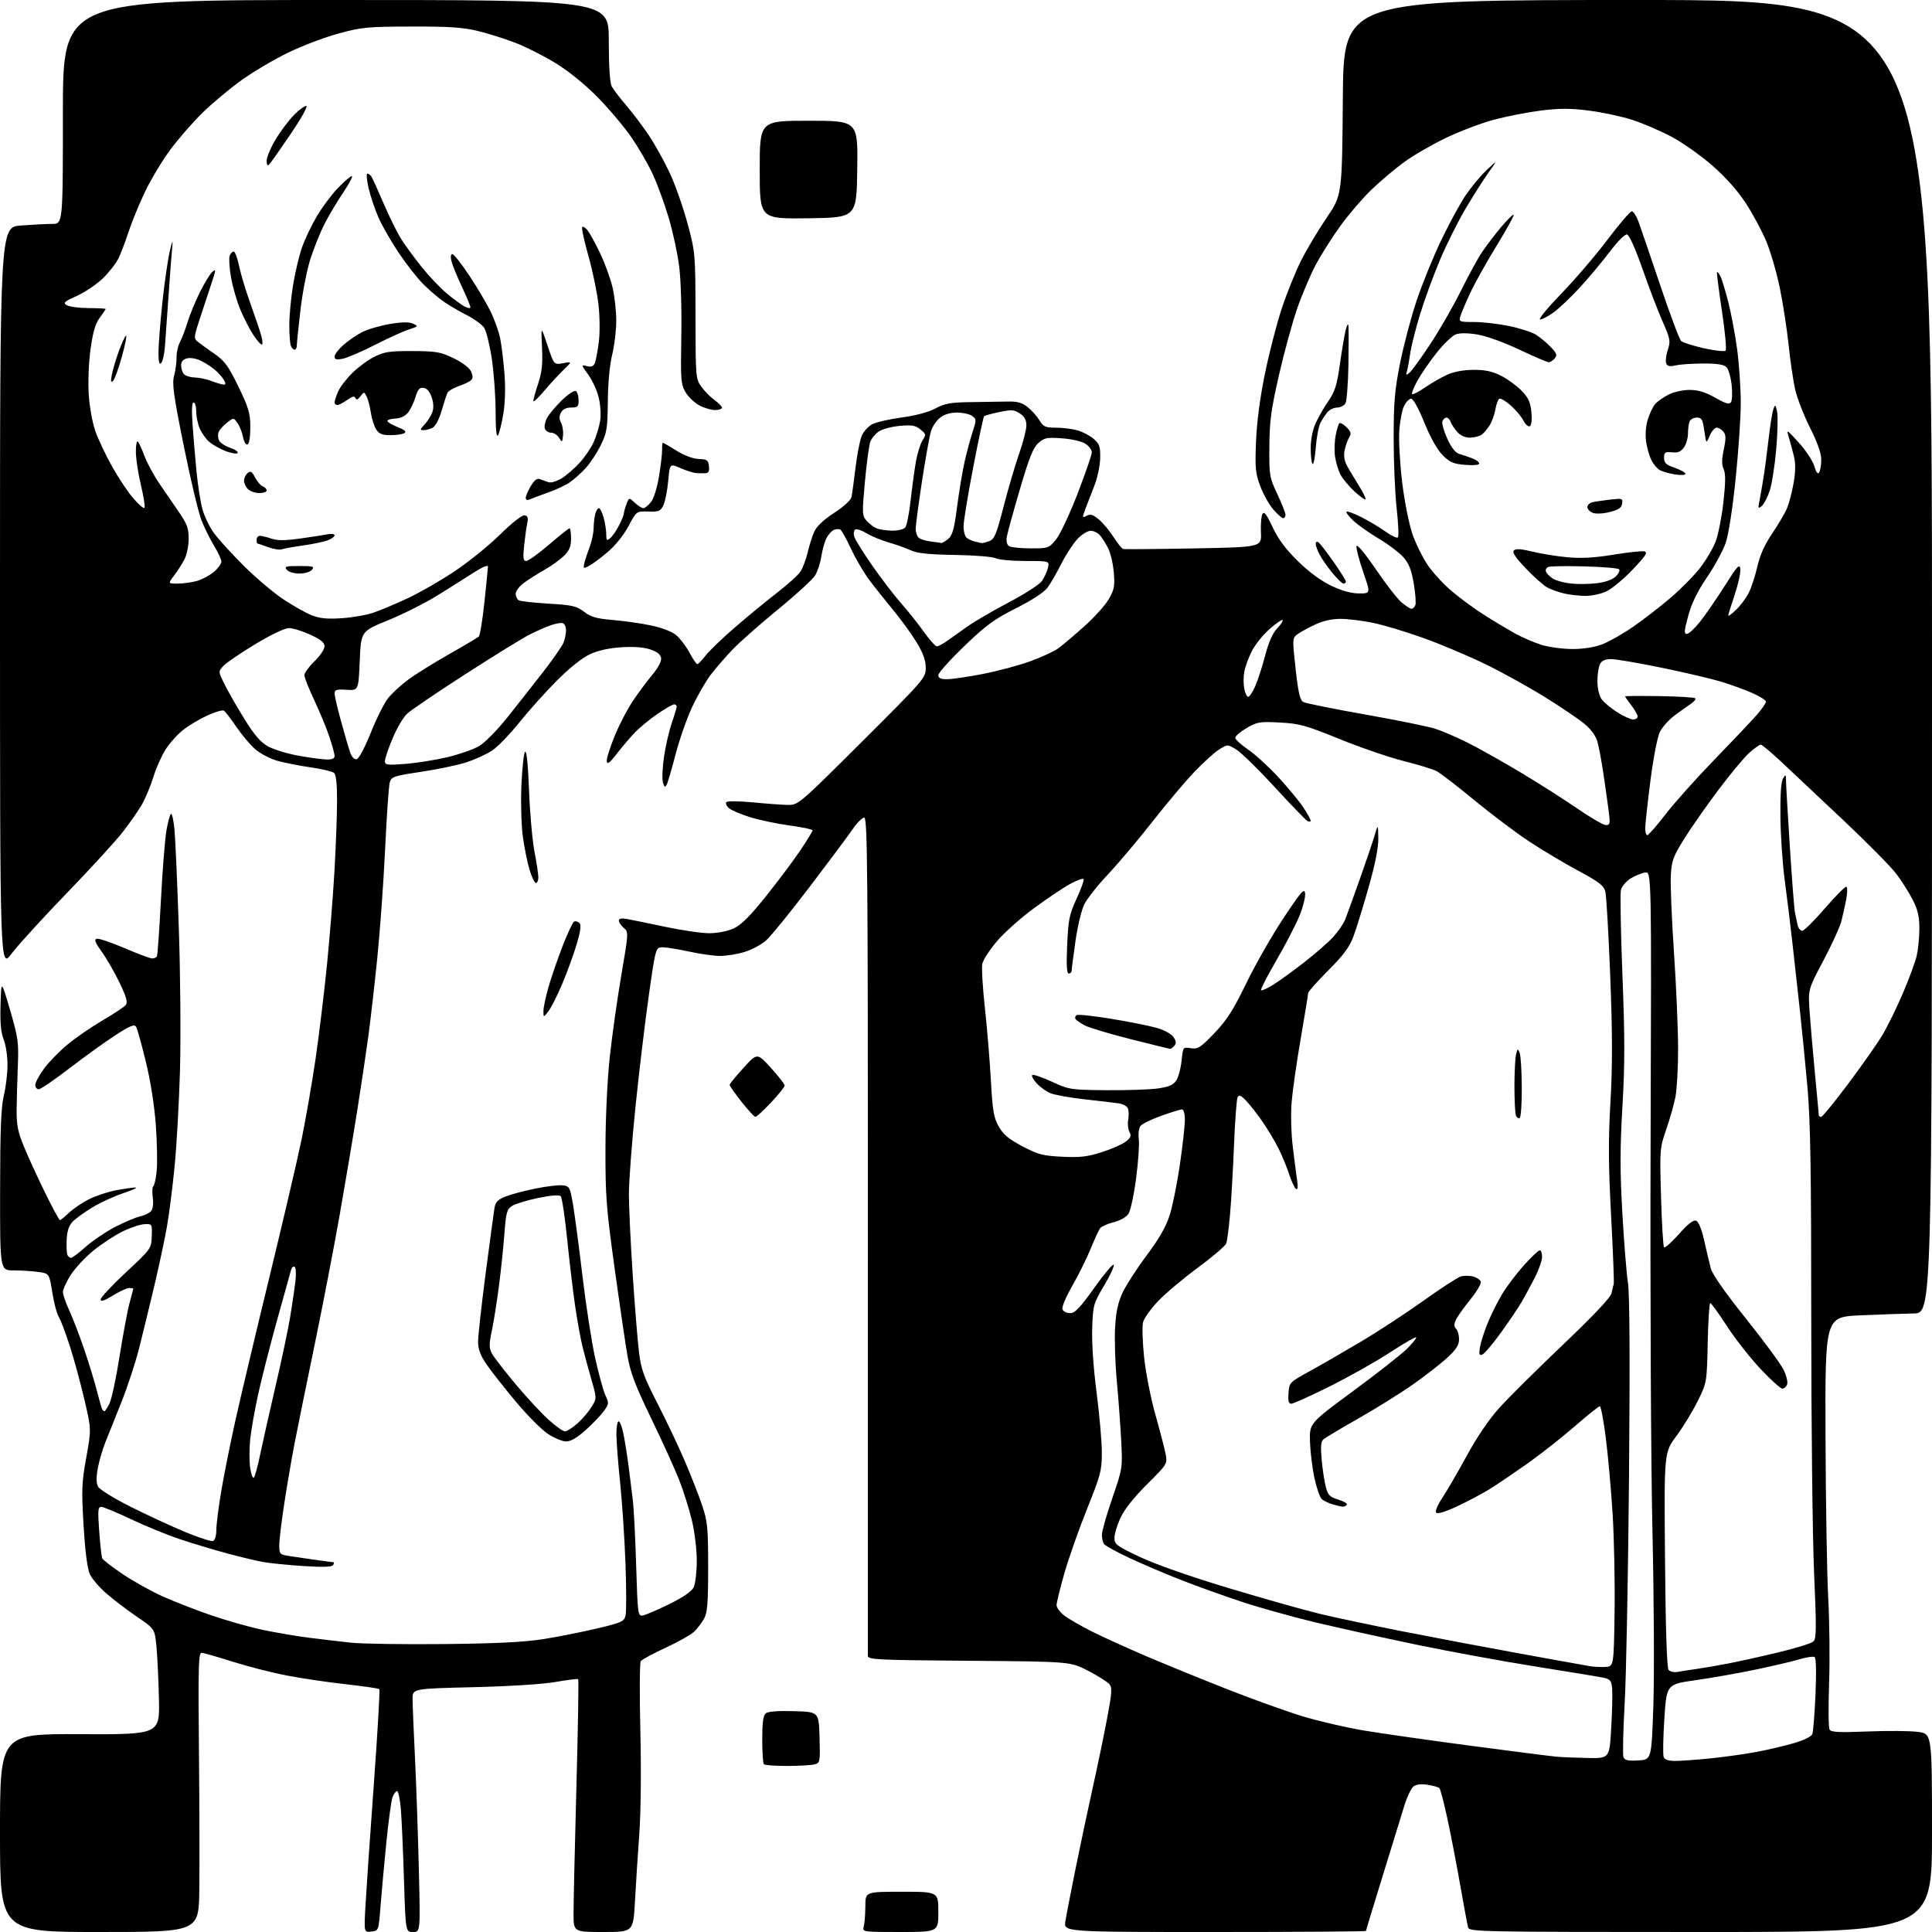 <?xml version="1.0" encoding="UTF-8" standalone="no"?>
<svg 
  version="1.1" 
  xmlns="http://www.w3.org/2000/svg" 
  xmlns:xlink="http://www.w3.org/1999/xlink" 
  xmlns:svg="http://www.w3.org/2000/svg"
  xmlns:rdf="http://www.w3.org/1999/02/22-rdf-syntax-ns#"
  xmlns:cc="http://creativecommons.org/ns#"
  xmlns:dc="http://purl.org/dc/elements/1.1/"
  viewBox="0 0 768 768"
  width="768"
  height="768"
>
<style>svg {background-color: white; }</style>"
<path stroke="none" fill="black" fill-rule="evenodd" d="M39.50,768.00C0.00,768.00 0.00,768.00 0.00,728.61C0.00,689.21 0.00,689.21 31.75,689.36C63.50,689.50 63.50,689.50 63.18,675.33C63.00,667.54 62.55,658.10 62.18,654.34C61.50,647.52 61.50,647.52 54.50,642.73C50.65,640.09 45.20,635.95 42.40,633.53C39.59,631.12 36.60,627.64 35.75,625.82C34.73,623.63 33.87,617.03 33.23,606.50C32.37,592.14 32.48,589.36 34.30,579.34C36.32,568.18 36.32,568.18 33.55,556.34C32.03,549.83 29.41,540.23 27.73,535.00C26.04,529.77 24.07,524.56 23.33,523.42C22.59,522.27 21.45,517.93 20.79,513.77C19.58,506.21 19.58,506.21 15.15,505.61C12.71,505.27 8.31,505.00 5.36,505.00C0.00,505.00 0.00,505.00 0.04,473.25C0.06,449.06 0.42,440.07 1.52,435.50C2.32,432.20 2.98,426.70 2.98,423.27C2.99,419.84 2.31,415.31 1.46,413.20C0.35,410.42 0.00,406.59 0.21,399.43C0.50,389.50 0.50,389.50 4.00,401.50C7.20,412.46 7.47,414.37 7.10,423.50C6.87,429.00 6.66,436.88 6.61,441.00C6.55,447.06 7.08,449.84 9.39,455.50C10.96,459.35 14.71,467.56 17.74,473.75C20.77,479.94 23.50,485.00 23.82,485.00C24.14,485.00 25.78,483.68 27.45,482.07C29.13,480.46 32.75,478.02 35.50,476.66C38.25,475.29 43.17,473.68 46.43,473.09C49.70,472.49 53.07,472.03 53.93,472.06C54.80,472.10 52.55,473.11 48.95,474.32C45.35,475.52 39.82,478.08 36.65,480.00C33.48,481.92 29.95,484.49 28.80,485.71C27.39,487.22 26.65,489.46 26.51,492.71C26.39,495.35 26.50,498.06 26.75,498.75C27.01,499.44 27.66,500.00 28.21,500.00C28.76,500.00 31.38,498.05 34.03,495.66C36.69,493.28 41.93,489.72 45.68,487.77C49.43,485.82 53.93,483.91 55.68,483.54C57.43,483.17 59.40,482.22 60.06,481.43C60.78,480.56 61.05,478.39 60.73,475.99C60.43,473.80 60.53,471.79 60.95,471.53C61.37,471.27 61.97,468.58 62.28,465.55C62.60,462.52 62.45,454.37 61.96,447.43C61.40,439.61 59.90,430.02 58.00,422.16C56.31,415.20 54.55,408.88 54.08,408.13C53.41,407.05 51.67,407.76 45.89,411.50C41.85,414.12 33.65,420.02 27.66,424.63C21.68,429.23 16.15,433.00 15.39,433.00C14.63,433.00 14.01,432.21 14.02,431.25C14.04,430.29 15.59,427.39 17.48,424.82C19.37,422.25 23.54,417.96 26.75,415.29C29.95,412.62 36.24,408.29 40.70,405.67C45.17,403.05 49.34,400.29 49.97,399.54C50.85,398.48 50.31,396.49 47.62,390.83C45.70,386.80 42.52,381.25 40.55,378.50C37.77,374.61 37.32,373.43 38.51,373.17C39.36,372.99 44.33,374.68 49.56,376.92C54.79,379.16 59.70,381.00 60.47,381.00C61.25,381.00 62.10,380.65 62.36,380.22C62.63,379.80 63.34,369.78 63.96,357.97C64.57,346.16 65.55,333.69 66.14,330.25C66.73,326.80 67.55,323.78 67.96,323.52C68.38,323.27 69.01,326.08 69.36,329.78C69.71,333.48 70.50,351.35 71.10,369.50C71.71,387.65 71.91,412.85 71.55,425.50C71.18,438.15 70.23,455.25 69.42,463.50C68.62,471.75 67.25,482.55 66.38,487.50C65.52,492.45 63.26,503.02 61.38,511.00C59.49,518.98 56.75,530.23 55.29,536.00C53.82,541.77 50.64,551.45 48.22,557.50C45.79,563.55 42.92,570.73 41.84,573.44C40.75,576.16 39.42,580.77 38.88,583.67C38.21,587.34 38.24,589.58 39.00,590.99C39.59,592.11 45.41,595.70 51.93,598.96C58.44,602.23 68.18,606.74 73.58,608.98C78.97,611.23 83.98,612.84 84.69,612.56C85.46,612.27 86.00,610.44 86.00,608.13C86.00,605.97 86.91,598.87 88.02,592.35C89.13,585.83 91.65,573.30 93.61,564.50C95.57,555.70 101.60,530.27 107.02,508.00C112.44,485.73 118.22,460.98 119.87,453.00C121.52,445.02 124.02,430.62 125.43,421.00C126.83,411.38 128.88,394.50 129.98,383.50C131.07,372.50 132.42,355.62 132.97,346.00C133.52,336.38 133.98,323.94 133.99,318.37C134.00,311.47 133.60,307.92 132.75,307.22C132.06,306.66 127.90,305.68 123.50,305.04C119.10,304.41 113.14,303.23 110.25,302.42C107.37,301.61 103.40,299.53 101.42,297.80C99.45,296.07 96.08,292.06 93.92,288.89C91.77,285.72 89.55,282.84 88.99,282.49C88.43,282.15 85.47,283.01 82.40,284.42C79.34,285.82 75.00,288.42 72.76,290.19C70.53,291.96 67.40,295.45 65.81,297.95C64.23,300.45 62.03,305.41 60.93,308.98C59.83,312.54 57.75,317.49 56.31,319.98C54.87,322.46 51.40,327.42 48.60,330.99C45.79,334.57 35.76,345.50 26.31,355.28C16.85,365.07 7.06,375.80 4.56,379.14C0.00,385.20 0.00,385.20 0.00,237.75C0.00,90.30 0.00,90.30 8.25,89.65C12.79,89.30 18.41,89.01 20.75,89.01C25.00,89.00 25.00,89.00 25.00,44.50C25.00,0.00 25.00,0.00 133.50,0.00C242.00,0.00 242.00,0.00 242.00,16.07C242.00,26.34 242.42,32.92 243.16,34.32C243.80,35.52 246.43,38.98 249.02,42.00C251.60,45.02 255.63,50.37 257.98,53.88C260.33,57.39 264.04,64.07 266.22,68.73C268.40,73.38 271.59,82.44 273.31,88.85C276.40,100.40 276.43,100.71 276.47,125.50C276.50,149.93 276.55,150.57 278.79,153.71C280.05,155.48 282.41,157.87 284.04,159.03C285.67,160.19 287.00,161.56 287.00,162.07C287.00,162.58 285.76,163.00 284.23,163.00C282.71,163.00 279.90,162.16 277.98,161.14C276.07,160.11 273.60,157.75 272.50,155.89C270.66,152.76 270.53,151.04 270.83,133.71C271.02,122.84 270.65,111.03 269.96,105.71C269.31,100.64 267.44,92.00 265.80,86.51C264.17,81.01 261.33,73.26 259.49,69.28C257.66,65.30 253.79,58.64 250.91,54.47C248.03,50.30 242.01,43.17 237.53,38.61C232.59,33.60 226.05,28.29 220.95,25.15C216.31,22.29 209.10,18.64 204.91,17.03C200.73,15.41 193.98,13.29 189.90,12.30C184.05,10.88 178.51,10.51 163.50,10.55C146.00,10.60 143.71,10.82 134.50,13.34C129.00,14.85 120.00,18.26 114.50,20.94C109.00,23.61 100.69,28.52 96.04,31.85C91.39,35.18 84.45,40.96 80.62,44.70C76.80,48.44 71.01,55.07 67.76,59.43C64.52,63.79 59.92,71.44 57.55,76.43C55.18,81.42 52.23,88.65 50.99,92.50C49.74,96.35 47.92,101.08 46.94,103.00C45.97,104.92 43.22,108.39 40.83,110.70C38.45,113.01 33.85,116.11 30.62,117.58C25.43,119.95 24.95,120.40 26.62,121.36C27.65,121.96 31.54,122.46 35.25,122.47C38.96,122.49 42.00,122.64 42.00,122.82C42.00,122.99 40.94,124.57 39.64,126.32C37.92,128.64 36.93,132.00 36.00,138.72C35.27,143.95 34.96,151.73 35.27,156.72C35.58,161.71 36.73,168.06 37.92,171.43C39.07,174.69 42.08,181.03 44.60,185.53C47.13,190.03 50.90,195.69 53.00,198.10C55.09,200.52 57.08,202.23 57.42,201.90C57.76,201.56 57.13,197.51 56.03,192.90C54.92,188.28 54.01,182.27 54.01,179.55C54.00,176.81 54.37,175.02 54.83,175.55C55.29,176.07 56.47,178.68 57.46,181.35C58.44,184.02 61.13,188.97 63.44,192.35C65.75,195.73 69.30,200.91 71.32,203.85C74.34,208.25 75.00,210.08 75.00,214.15C75.00,216.87 74.26,220.54 73.35,222.30C72.45,224.06 70.59,226.96 69.23,228.75C66.76,232.00 66.76,232.00 70.63,231.99C72.76,231.99 76.17,231.52 78.22,230.96C80.26,230.39 83.30,228.78 84.97,227.37C86.64,225.97 88.00,224.12 88.00,223.27C88.00,222.42 86.73,219.65 85.18,217.11C83.63,214.57 81.37,210.03 80.15,207.00C78.93,203.97 75.74,190.61 73.06,177.30C68.94,156.83 68.35,152.51 69.22,149.30C69.79,147.21 70.22,143.95 70.19,142.06C70.15,140.16 70.74,137.46 71.50,136.06C72.26,134.65 73.65,131.03 74.58,128.00C75.52,124.97 77.75,119.55 79.56,115.94C81.36,112.34 83.54,108.80 84.40,108.08C85.82,106.90 85.84,107.19 84.56,111.14C83.78,113.54 81.73,119.77 80.00,124.98C76.91,134.27 76.89,134.49 78.78,135.98C79.84,136.82 82.82,138.97 85.41,140.76C89.35,143.51 90.85,145.58 94.80,153.75C98.90,162.23 99.50,164.28 99.50,169.89C99.50,173.77 99.05,176.47 98.37,176.70C97.75,176.91 96.96,175.59 96.61,173.76C96.27,171.93 95.29,169.43 94.43,168.20C92.86,165.96 92.86,165.96 90.18,168.06C88.71,169.22 87.22,170.92 86.88,171.83C86.53,172.75 86.64,174.25 87.12,175.17C87.59,176.09 89.57,177.36 91.50,178.00C93.44,178.64 94.77,179.56 94.47,180.06C94.16,180.55 92.02,180.22 89.71,179.32C87.39,178.43 84.43,176.75 83.12,175.60C81.81,174.44 80.13,172.05 79.37,170.28C78.62,168.51 78.00,165.47 78.00,163.53C78.00,161.59 77.54,160.00 76.97,160.00C76.31,160.00 76.14,162.90 76.51,168.25C76.82,172.79 77.52,181.22 78.07,187.00C78.62,192.78 79.71,199.78 80.51,202.56C81.30,205.35 83.35,209.57 85.07,211.93C86.78,214.30 92.09,220.12 96.86,224.87C101.62,229.62 108.69,235.60 112.56,238.18C116.43,240.75 121.50,243.62 123.84,244.55C127.05,245.84 129.96,246.13 135.79,245.76C140.03,245.48 145.75,244.48 148.50,243.53C151.25,242.58 157.30,240.04 161.94,237.88C166.59,235.72 174.91,230.95 180.44,227.28C185.97,223.61 194.20,216.99 198.71,212.56C203.65,207.71 207.58,204.64 208.56,204.84C209.77,205.10 210.05,205.88 209.61,207.84C209.29,209.30 208.73,213.31 208.37,216.75C207.83,221.88 207.97,223.00 209.18,223.00C209.99,223.00 214.07,220.07 218.24,216.50C222.41,212.93 226.09,210.00 226.41,210.00C226.74,210.00 227.00,211.83 227.00,214.08C227.00,217.19 226.35,218.80 224.25,220.89C222.74,222.40 219.25,224.92 216.50,226.48C213.75,228.05 210.04,230.40 208.25,231.71C206.46,233.03 205.00,234.95 205.00,235.99C205.00,237.03 205.53,238.21 206.17,238.61C206.81,239.00 212.16,239.61 218.06,239.96C227.53,240.52 229.18,240.90 232.19,243.19C234.93,245.28 237.14,245.92 243.55,246.45C247.92,246.81 254.77,247.78 258.76,248.62C263.22,249.55 267.10,251.06 268.84,252.52C270.40,253.83 272.75,256.95 274.08,259.45C275.41,261.95 276.81,264.00 277.20,264.00C277.58,264.00 279.06,262.48 280.48,260.62C281.89,258.76 287.20,253.66 292.28,249.28C297.35,244.89 304.88,238.71 309.00,235.54C313.12,232.37 317.26,228.62 318.20,227.20C319.13,225.78 320.42,222.34 321.07,219.56C321.71,216.78 322.91,213.03 323.74,211.24C324.70,209.15 327.56,206.47 331.64,203.84C335.36,201.43 338.22,198.82 338.48,197.60C338.73,196.44 339.44,191.22 340.07,186.00C340.70,180.78 341.80,175.07 342.53,173.32C343.25,171.57 345.15,169.45 346.76,168.63C348.36,167.80 353.65,166.59 358.50,165.94C364.01,165.21 369.03,163.86 371.84,162.37C375.64,160.35 377.89,159.95 385.93,159.85C391.19,159.78 397.76,159.68 400.53,159.62C404.36,159.53 406.24,160.04 408.46,161.79C410.06,163.05 412.18,165.41 413.17,167.04C414.76,169.65 415.53,170.00 419.74,170.01C422.36,170.01 426.19,170.48 428.25,171.05C430.31,171.62 433.22,173.15 434.72,174.43C437.08,176.47 437.43,177.48 437.34,182.14C437.28,185.09 436.25,189.97 435.05,193.00C433.85,196.03 432.24,200.19 431.47,202.26C430.14,205.85 430.17,205.98 431.97,205.02C433.45,204.22 434.50,204.55 436.85,206.53C438.50,207.92 441.12,211.06 442.67,213.51C444.22,215.97 445.95,218.09 446.50,218.24C447.05,218.38 459.65,218.28 474.50,218.00C501.50,217.50 501.50,217.50 501.24,211.69C501.09,208.49 501.36,205.18 501.84,204.32C502.50,203.14 503.46,204.39 505.87,209.53C508.10,214.31 511.04,218.26 515.87,223.01C520.22,227.28 525.05,230.85 529.11,232.80C533.37,234.84 537.06,235.88 540.18,235.90C544.86,235.92 544.86,235.92 541.88,227.33C540.25,222.60 539.05,218.00 539.22,217.12C539.41,216.15 542.47,219.79 546.86,226.23C550.88,232.14 555.52,238.10 557.16,239.48C558.81,240.87 560.58,242.00 561.11,242.00C561.63,242.00 562.32,241.34 562.63,240.53C562.94,239.72 562.65,235.86 561.99,231.95C561.09,226.59 560.07,224.01 557.89,221.53C556.29,219.71 551.91,216.39 548.15,214.16C544.39,211.93 539.83,208.71 538.02,207.02C536.21,205.33 534.97,203.70 535.26,203.40C535.56,203.11 538.21,204.08 541.15,205.56C544.09,207.05 548.41,209.63 550.75,211.30C553.08,212.97 555.31,214.02 555.70,213.64C556.08,213.25 555.86,208.09 555.20,202.17C554.54,196.25 554.00,183.70 554.00,174.27C554.00,159.89 554.41,155.07 556.56,144.32C557.97,137.27 560.92,126.10 563.13,119.50C565.33,112.90 569.76,102.03 572.96,95.35C576.17,88.67 580.59,80.57 582.80,77.35C585.00,74.13 588.73,69.70 591.08,67.50C595.35,63.50 595.35,63.50 591.70,68.60C589.69,71.41 585.57,77.89 582.56,82.99C579.54,88.10 574.96,97.28 572.38,103.39C569.80,109.50 566.24,119.22 564.48,125.00C562.71,130.78 560.96,137.75 560.58,140.50C560.20,143.25 559.62,146.40 559.30,147.49C558.79,149.23 558.92,149.31 560.32,148.15C561.21,147.41 564.95,142.24 568.64,136.66C572.33,131.07 577.77,121.59 580.73,115.59C583.70,109.60 587.51,102.62 589.22,100.09C590.93,97.57 594.33,93.12 596.78,90.20C599.23,87.29 601.45,85.12 601.71,85.37C601.97,85.63 598.92,91.17 594.93,97.67C590.94,104.18 586.21,112.65 584.42,116.50C582.63,120.35 580.87,124.51 580.51,125.75C579.89,127.91 580.11,128.00 585.97,128.00C589.34,128.00 595.55,128.71 599.79,129.58C604.03,130.45 608.85,132.00 610.50,133.01C612.15,134.03 614.81,136.23 616.40,137.89C618.83,140.43 619.10,141.18 618.03,142.46C617.33,143.31 616.27,144.00 615.67,144.00C615.07,144.00 609.79,141.74 603.93,138.97C597.76,136.05 590.74,133.52 587.23,132.96C583.35,132.33 580.26,132.33 578.65,132.94C577.26,133.47 573.87,136.74 571.12,140.20C568.36,143.67 564.91,148.67 563.45,151.32C561.99,153.97 561.04,156.37 561.33,156.66C561.62,156.95 563.92,155.78 566.43,154.05C568.95,152.32 572.92,150.03 575.25,148.97C577.98,147.74 581.76,147.04 585.78,147.02C590.48,147.01 593.25,147.61 596.78,149.41C599.38,150.74 603.03,153.41 604.89,155.35C607.56,158.13 608.38,159.94 608.76,163.81C609.04,166.75 608.80,169.01 608.16,169.40C607.57,169.77 606.42,168.77 605.59,167.18C604.77,165.59 602.48,162.87 600.49,161.13C598.51,159.38 596.47,158.21 595.98,158.51C595.48,158.82 594.78,160.74 594.43,162.79C594.07,164.83 593.07,167.62 592.21,169.00C591.35,170.38 589.94,172.05 589.08,172.72C588.21,173.39 586.12,173.95 584.42,173.97C582.47,173.99 580.61,173.18 579.32,171.75C578.21,170.51 577.02,168.71 576.68,167.75C576.34,166.79 575.58,166.00 575.00,166.00C574.42,166.00 573.69,166.66 573.38,167.46C573.07,168.26 573.94,171.37 575.31,174.36C577.00,178.05 578.56,180.02 580.15,180.47C581.44,180.83 583.74,181.61 585.25,182.19C586.76,182.77 588.00,183.69 588.00,184.25C588.00,184.85 585.79,185.06 582.43,184.79C577.74,184.40 576.32,183.78 573.45,180.91C571.30,178.75 568.64,174.02 566.20,168.00C563.89,162.29 561.79,158.50 560.94,158.50C560.16,158.50 558.88,159.84 558.10,161.48C557.31,163.12 556.47,167.62 556.22,171.48C555.98,175.34 556.51,184.54 557.41,191.93C558.34,199.50 560.12,208.41 561.49,212.37C562.84,216.23 565.63,221.84 567.69,224.85C569.76,227.85 574.16,232.56 577.48,235.32C580.79,238.08 586.42,242.19 590.00,244.46C593.58,246.74 599.01,249.99 602.07,251.71C605.14,253.42 610.06,255.53 613.00,256.41C615.95,257.28 621.43,258.00 625.17,258.00C629.39,258.00 633.84,257.29 636.87,256.14C639.56,255.12 645.13,251.96 649.23,249.12C653.34,246.28 660.06,241.08 664.16,237.57C668.26,234.05 673.54,228.69 675.88,225.65C678.23,222.62 680.98,217.92 682.01,215.22C683.04,212.51 684.42,205.49 685.08,199.61C685.96,191.78 685.99,188.27 685.18,186.51C684.38,184.74 684.39,182.62 685.23,178.63C686.15,174.27 686.11,172.84 685.07,171.58C684.35,170.71 683.14,170.00 682.38,170.00C681.62,170.00 680.38,171.46 679.62,173.25C678.24,176.50 678.24,176.50 677.49,171.25C676.84,166.68 676.45,166.00 674.48,166.00C673.23,166.00 671.94,166.71 671.61,167.58C671.27,168.45 671.00,170.60 671.00,172.36C671.00,174.12 670.28,176.58 669.40,177.84C668.19,179.56 667.01,180.05 664.65,179.81C661.87,179.54 661.50,179.80 661.50,182.00C661.50,184.04 662.28,184.77 665.75,185.97C668.09,186.78 670.00,187.85 670.00,188.35C670.00,188.85 668.17,188.96 665.87,188.60C663.61,188.23 660.91,187.49 659.89,186.94C658.86,186.39 657.33,184.61 656.49,182.99C655.65,181.36 654.68,177.98 654.34,175.47C653.96,172.70 654.24,169.24 655.03,166.70C655.76,164.39 657.06,161.66 657.93,160.64C658.79,159.62 661.17,157.94 663.21,156.89C665.30,155.83 668.98,155.00 671.63,155.00C675.04,155.00 677.84,155.85 681.81,158.09C686.13,160.52 687.45,160.89 688.11,159.84C688.57,159.10 688.68,156.03 688.35,153.00C688.02,149.97 687.12,146.82 686.34,146.00C685.33,144.92 682.78,144.50 677.22,144.50C672.97,144.50 668.02,144.83 666.21,145.23C663.69,145.80 662.79,145.60 662.33,144.41C662.00,143.55 662.29,141.16 662.97,139.09C664.12,135.61 663.97,134.76 660.95,127.91C659.15,123.84 655.55,114.42 652.95,107.00C650.09,98.84 647.65,93.38 646.76,93.21C645.93,93.04 642.95,96.03 639.79,100.21C636.75,104.22 631.40,110.61 627.89,114.42C624.38,118.23 619.75,122.62 617.60,124.17C615.46,125.73 613.02,127.00 612.20,127.00C611.37,127.00 615.16,122.39 620.62,116.75C626.08,111.11 634.36,101.44 639.02,95.25C643.68,89.07 648.03,84.00 648.67,84.00C649.31,84.00 650.53,85.91 651.38,88.25C652.23,90.59 656.11,101.95 660.00,113.50C663.89,125.05 667.62,134.99 668.29,135.58C668.95,136.17 673.03,137.46 677.34,138.44C681.66,139.41 685.54,139.83 685.96,139.36C686.39,138.89 685.72,131.75 684.48,123.50C683.24,115.25 682.36,108.35 682.53,108.16C682.70,107.98 683.29,108.68 683.85,109.71C684.40,110.75 685.82,115.39 687.01,120.03C688.19,124.66 689.79,133.19 690.56,138.98C691.33,144.77 691.97,154.21 691.98,159.96C691.99,165.72 691.07,179.43 689.93,190.44C688.67,202.65 687.11,212.60 685.93,215.97C684.86,219.01 681.54,225.10 678.55,229.50C674.78,235.04 672.49,239.73 671.11,244.75C669.48,250.73 669.38,252.00 670.54,252.00C671.32,252.00 673.72,249.76 675.88,247.03C678.04,244.29 682.44,237.90 685.66,232.82C690.70,224.85 691.54,223.94 691.81,226.20C691.98,227.63 690.96,232.23 689.56,236.42C688.15,240.61 687.00,244.34 687.00,244.71C687.00,245.07 688.39,244.05 690.09,242.44C691.79,240.82 694.05,237.82 695.10,235.77C696.16,233.72 697.71,229.00 698.56,225.27C699.62,220.61 701.48,216.48 704.52,212.00C706.95,208.43 709.60,203.89 710.41,201.93C711.22,199.96 712.38,195.46 713.00,191.92C713.76,187.56 713.81,184.20 713.14,181.49C712.61,179.30 711.70,175.93 711.13,174.00C710.10,170.51 710.10,170.51 715.07,175.97C717.81,178.98 720.57,183.16 721.19,185.25C721.97,187.85 722.60,188.66 723.15,187.79C723.60,187.08 723.98,184.80 723.98,182.73C723.99,180.23 722.48,175.93 719.48,169.96C717.00,165.02 714.34,158.16 713.58,154.73C712.82,151.31 711.66,143.37 711.00,137.11C710.34,130.85 708.78,120.72 707.54,114.61C706.29,108.50 703.85,100.09 702.12,95.92C700.38,91.75 696.68,84.87 693.90,80.64C690.65,75.69 685.88,70.35 680.57,65.72C676.02,61.75 668.74,56.62 664.40,54.32C660.05,52.02 653.08,49.02 648.90,47.66C644.72,46.30 636.96,44.64 631.65,43.97C624.13,43.02 619.91,43.02 612.50,43.95C607.27,44.61 598.87,46.25 593.83,47.60C588.79,48.95 580.12,52.24 574.57,54.92C569.03,57.59 561.56,61.93 557.99,64.56C554.42,67.18 548.65,72.07 545.17,75.41C541.69,78.76 536.20,85.15 532.96,89.60C529.72,94.06 525.29,101.04 523.11,105.10C520.94,109.17 517.57,117.09 515.63,122.70C513.69,128.32 510.43,140.24 508.39,149.20C505.28,162.85 504.66,167.45 504.59,177.50C504.50,189.04 504.62,189.76 507.75,196.39C509.54,200.18 511.00,203.89 511.00,204.64C511.00,205.39 510.60,206.00 510.10,206.00C509.61,206.00 507.86,204.46 506.21,202.58C504.56,200.70 502.22,196.54 501.01,193.33C499.05,188.16 498.86,186.14 499.29,175.50C499.60,167.74 500.85,158.20 502.84,148.50C504.53,140.25 507.55,128.57 509.54,122.55C511.54,116.53 514.99,107.99 517.21,103.57C519.44,99.16 524.01,91.49 527.38,86.53C533.50,77.51 533.50,77.51 533.80,38.76C534.11,-0.00 534.11,-0.00 651.05,-0.00C768.00,0.00 768.00,0.00 768.00,261.00C768.00,522.00 768.00,522.00 760.75,522.12C756.76,522.19 747.20,522.53 739.50,522.87C725.50,523.50 725.50,523.50 725.67,571.00C725.76,597.12 726.25,626.15 726.76,635.50C727.27,644.85 727.42,660.07 727.09,669.33C726.77,678.58 726.84,686.76 727.26,687.51C727.87,688.58 730.90,688.74 742.30,688.29C750.16,687.97 759.16,688.04 762.29,688.43C768.00,689.14 768.00,689.14 768.00,728.57C768.00,768.00 768.00,768.00 676.07,768.00C589.38,768.00 584.11,767.90 583.62,766.25C583.34,765.29 581.92,757.75 580.48,749.50C579.04,741.25 576.74,729.33 575.37,723.00C574.01,716.67 572.58,711.19 572.19,710.80C571.81,710.42 569.70,709.82 567.50,709.48C564.85,709.07 562.94,709.31 561.83,710.18C560.92,710.91 559.27,714.42 558.18,718.00C557.09,721.58 553.23,734.10 549.60,745.83C545.97,757.56 543.00,767.35 543.00,767.58C543.00,767.81 515.96,768.00 482.91,768.00C422.82,768.00 422.82,768.00 423.50,763.75C423.87,761.41 425.68,752.08 427.52,743.00C429.35,733.92 432.41,719.52 434.30,711.00C436.19,702.48 438.78,690.02 440.05,683.32C442.03,672.91 442.17,670.91 440.99,669.49C440.23,668.58 436.44,666.18 432.56,664.17C425.50,660.50 425.50,660.50 385.25,660.19C348.27,659.90 345.00,659.74 344.99,658.19C344.99,657.26 344.99,581.91 345.00,490.75C345.01,346.21 344.83,325.00 343.55,325.00C342.75,325.00 340.63,327.14 338.84,329.75C337.05,332.36 329.35,342.69 321.73,352.70C314.11,362.71 306.34,372.25 304.46,373.90C302.57,375.56 298.69,377.61 295.83,378.46C292.98,379.31 288.67,380.00 286.28,380.00C283.88,380.00 278.45,379.25 274.21,378.32C269.97,377.40 265.18,376.62 263.57,376.57C260.65,376.50 260.65,376.50 257.94,395.50C256.45,405.95 254.05,425.98 252.61,440.00C251.17,454.02 250.00,469.63 250.00,474.68C250.00,479.73 250.68,494.13 251.51,506.68C252.34,519.23 253.47,533.10 254.01,537.50C254.85,544.36 255.90,547.28 261.41,558.00C264.94,564.88 269.86,575.26 272.35,581.09C274.83,586.91 277.91,594.78 279.18,598.59C281.25,604.77 281.50,607.36 281.50,623.00C281.50,637.41 281.21,641.03 279.85,643.50C278.93,645.15 277.13,647.49 275.82,648.71C274.52,649.92 269.42,652.78 264.48,655.06C259.54,657.34 255.14,659.72 254.71,660.35C254.27,660.98 254.20,673.42 254.55,688.00C254.92,703.57 254.75,720.48 254.13,729.00C253.55,736.98 252.78,749.01 252.41,755.75C251.74,768.00 251.74,768.00 239.87,768.00C228.00,768.00 228.00,768.00 227.99,760.75C227.98,756.76 228.49,734.25 229.12,710.72C229.76,687.19 230.08,667.75 229.85,667.52C229.62,667.28 225.62,667.77 220.96,668.59C215.94,669.48 202.63,670.33 188.25,670.68C164.00,671.26 164.00,671.26 164.01,675.38C164.01,677.65 164.43,688.05 164.95,698.50C165.46,708.95 166.15,728.86 166.49,742.75C167.11,768.00 167.11,768.00 164.18,768.00C161.24,768.00 161.24,768.00 160.59,747.25C160.24,735.84 159.68,723.24 159.35,719.25C159.03,715.26 158.36,712.00 157.86,712.00C157.36,712.00 156.54,713.07 156.04,714.39C155.54,715.70 154.42,723.91 153.56,732.64C152.69,741.36 151.64,752.77 151.24,758.00C150.50,767.50 150.50,767.50 147.60,767.83C144.70,768.16 144.70,768.16 145.26,757.83C145.57,752.15 147.05,730.51 148.57,709.74C150.08,688.97 151.08,671.75 150.79,671.46C150.50,671.17 144.47,670.29 137.38,669.50C130.29,668.72 119.70,667.15 113.85,666.02C108.01,664.89 98.33,662.41 92.36,660.50C86.39,658.60 80.87,657.03 80.10,657.02C78.91,657.00 78.76,663.00 79.08,695.75C79.29,717.06 79.35,742.04 79.23,751.25C79.00,768.00 79.00,768.00 39.50,768.00zM357.88,768.00C342.77,768.00 342.77,768.00 343.37,765.75C343.70,764.51 343.98,760.91 343.99,757.75C344.00,752.00 344.00,752.00 358.50,752.00C373.00,752.00 373.00,752.00 373.00,760.00C373.00,768.00 373.00,768.00 357.88,768.00zM312.92,701.99C308.20,701.99 304.03,701.70 303.67,701.33C303.30,700.97 303.00,696.52 303.00,691.46C303.00,684.79 303.39,681.92 304.40,681.08C305.31,680.33 309.24,680.03 315.65,680.21C325.50,680.50 325.50,680.50 325.78,690.62C326.06,700.43 326.00,700.77 323.78,701.36C322.53,701.70 317.64,701.98 312.92,701.99zM651.24,699.80C656.50,699.50 656.50,699.50 657.23,678.00C657.64,666.17 657.47,634.90 656.87,608.50C656.26,581.63 655.94,513.40 656.14,453.50C656.50,346.50 656.50,346.50 654.00,346.84C652.62,347.03 650.04,348.08 648.25,349.17C646.46,350.27 644.71,352.32 644.35,353.74C643.99,355.16 644.26,370.37 644.94,387.54C645.92,412.32 645.92,423.11 644.94,439.88C643.96,456.51 643.96,465.51 644.91,482.25C645.57,493.94 646.58,506.43 647.14,510.00C647.82,514.28 647.96,540.62 647.56,587.00C647.22,625.77 646.45,666.35 645.83,677.17C645.22,687.99 645.01,697.57 645.35,698.47C645.84,699.76 647.10,700.04 651.24,699.80zM665.93,700.00C668.13,700.00 674.55,699.53 680.21,698.95C685.87,698.37 694.10,697.21 698.50,696.37C702.90,695.53 709.49,693.98 713.15,692.91C717.11,691.76 720.05,690.30 720.43,689.31C720.79,688.39 721.35,681.27 721.69,673.47C722.07,664.63 721.93,659.08 721.32,658.70C720.78,658.37 718.16,658.75 715.49,659.55C712.81,660.36 705.02,662.19 698.16,663.63C691.30,665.07 680.47,666.99 674.09,667.89C662.50,669.53 662.50,669.53 661.61,683.18C661.12,690.69 661.00,697.55 661.33,698.42C661.74,699.50 663.21,700.00 665.93,700.00zM631.15,698.83C639.80,699.00 639.80,699.00 640.49,686.75C640.88,680.01 641.03,672.94 640.84,671.03C640.54,667.97 640.09,667.48 637.00,666.84C635.08,666.45 623.15,664.49 610.50,662.48C597.85,660.48 576.70,656.60 563.50,653.87C550.30,651.13 532.08,647.11 523.00,644.94C513.92,642.76 500.88,639.13 494.00,636.86C487.12,634.60 476.34,630.74 470.04,628.28C463.73,625.83 454.30,621.82 449.08,619.38C443.85,616.94 439.23,614.39 438.81,613.72C438.38,613.05 438.02,611.40 438.02,610.06C438.01,608.73 439.86,602.22 442.13,595.62C446.24,583.66 446.26,583.56 445.69,572.55C445.37,566.47 444.59,555.88 443.95,549.00C443.31,542.12 443.00,532.62 443.26,527.88C443.61,521.53 444.39,517.85 446.23,513.88C447.61,510.92 451.92,504.25 455.80,499.06C460.78,492.42 463.49,487.67 464.96,483.06C466.11,479.45 467.94,470.43 469.02,463.00C470.10,455.57 470.99,447.59 471.00,445.25C471.00,442.76 470.53,441.00 469.87,441.00C469.25,441.00 465.54,442.14 461.62,443.54C457.70,444.94 453.98,446.77 453.35,447.60C452.72,448.42 452.42,450.77 452.69,452.80C452.96,454.84 452.48,461.84 451.63,468.37C450.77,474.90 449.41,481.25 448.60,482.48C447.73,483.81 445.32,485.19 442.71,485.84C440.27,486.46 437.85,487.53 437.33,488.23C436.80,488.93 435.08,492.65 433.51,496.50C431.93,500.35 428.65,506.97 426.20,511.22C423.71,515.56 422.02,519.61 422.35,520.47C422.67,521.31 424.03,522.00 425.37,522.00C427.32,522.00 429.27,519.95 435.09,511.80C439.09,506.20 442.54,502.13 442.75,502.76C442.97,503.40 441.20,507.19 438.82,511.18C434.66,518.19 434.49,518.79 434.17,527.97C433.96,533.79 434.64,543.78 435.92,553.60C437.06,562.45 438.00,573.18 438.00,577.44C438.00,584.56 437.53,586.36 432.11,599.84C428.87,607.90 424.82,619.40 423.11,625.39C421.40,631.38 420.00,637.10 420.00,638.09C420.00,639.09 421.46,641.00 423.25,642.34C425.04,643.68 430.10,646.58 434.50,648.77C438.90,650.96 448.57,655.34 456.00,658.51C463.43,661.68 477.84,667.55 488.02,671.56C498.21,675.57 511.71,680.41 518.02,682.32C524.34,684.22 535.12,686.72 542.00,687.88C548.88,689.03 568.00,691.76 584.50,693.95C601.00,696.13 616.30,698.09 618.50,698.29C620.70,698.50 626.39,698.74 631.15,698.83zM666.91,664.60C668.33,664.33 671.52,663.83 674.00,663.50C676.48,663.16 682.10,662.20 686.50,661.36C690.90,660.52 700.12,658.48 707.00,656.83C713.88,655.18 720.12,653.23 720.89,652.50C722.05,651.37 722.09,647.11 721.13,625.33C720.51,611.12 719.99,565.64 720.00,524.27C720.00,465.52 719.67,445.36 718.50,432.27C717.68,423.04 716.33,409.43 715.52,402.00C714.70,394.57 713.35,382.43 712.53,375.00C711.70,367.57 710.33,356.32 709.47,350.00C708.61,343.68 707.84,332.43 707.74,325.00C707.64,316.14 707.98,310.81 708.76,309.50C709.85,307.65 709.94,307.73 709.97,310.50C709.99,312.15 710.68,324.00 711.51,336.84C712.33,349.67 713.23,361.26 713.50,362.59C713.78,363.91 714.23,366.12 714.52,367.50C714.80,368.88 715.65,370.00 716.39,370.00C717.13,370.00 721.23,365.96 725.49,361.01C729.75,356.07 733.58,352.24 733.99,352.50C734.41,352.75 734.36,355.04 733.89,357.58C733.41,360.12 732.53,364.07 731.93,366.35C731.33,368.63 728.11,375.65 724.78,381.93C718.72,393.37 718.72,393.37 719.37,402.43C719.72,407.42 720.68,418.48 721.49,427.00C722.31,435.52 722.98,442.84 722.99,443.25C722.99,443.66 723.41,444.00 723.91,444.00C724.41,444.00 729.28,438.04 734.74,430.75C740.20,423.46 746.31,414.76 748.30,411.42C750.30,408.07 753.96,400.61 756.43,394.83C758.90,389.05 761.38,382.33 761.93,379.91C762.49,377.48 762.96,372.67 762.98,369.22C762.99,364.39 762.39,361.74 760.38,357.77C758.94,354.93 756.00,350.27 753.84,347.41C751.69,344.55 742.18,334.92 732.71,326.00C723.25,317.09 712.19,306.69 708.15,302.89C704.11,299.10 700.41,296.00 699.94,296.00C699.46,296.00 697.45,297.42 695.47,299.16C693.50,300.89 687.96,307.53 683.16,313.91C678.36,320.28 672.21,329.08 669.49,333.45C665.11,340.49 664.50,342.15 664.18,347.95C663.97,351.55 664.54,365.37 665.43,378.65C666.33,391.94 667.06,409.04 667.07,416.65C667.08,424.27 666.61,432.96 666.03,435.97C665.45,438.98 663.79,444.83 662.35,448.97C659.79,456.35 659.75,456.88 660.29,475.83C660.59,486.47 661.13,495.46 661.49,495.82C661.85,496.19 664.51,493.82 667.40,490.57C671.01,486.50 673.14,484.84 674.23,485.26C675.22,485.64 676.42,488.57 677.45,493.18C678.36,497.21 679.54,502.18 680.08,504.23C680.71,506.61 685.77,513.84 694.02,524.14C701.15,533.04 707.89,542.21 709.01,544.52C710.13,546.83 710.76,549.46 710.41,550.36C710.07,551.26 709.21,552.00 708.50,552.00C707.79,552.00 703.87,548.46 699.80,544.13C695.73,539.80 689.73,532.15 686.47,527.13C683.22,522.11 680.24,518.00 679.86,518.00C679.48,518.00 679.02,525.11 678.84,533.81C678.50,549.61 678.50,549.61 674.81,557.06C672.78,561.15 668.95,567.41 666.31,570.96C661.50,577.42 661.50,577.42 661.87,619.96C662.10,647.45 662.60,662.96 663.28,663.79C663.87,664.53 665.44,664.88 666.91,664.60zM638.00,662.64C641.50,662.50 641.50,662.50 641.82,641.00C641.99,629.17 641.64,611.62 641.05,602.00C640.46,592.38 639.24,578.76 638.35,571.75C637.47,564.74 636.39,559.00 635.95,559.00C635.52,559.00 630.97,562.65 625.83,567.11C620.70,571.57 612.23,578.23 607.00,581.91C601.77,585.59 595.25,590.01 592.50,591.74C589.75,593.46 583.99,596.54 579.69,598.58C574.91,600.84 571.52,601.92 570.95,601.35C570.39,600.79 571.31,598.51 573.32,595.46C575.14,592.73 579.52,585.18 583.06,578.68C587.12,571.24 591.90,564.20 596.00,559.65C599.58,555.68 610.95,544.39 621.27,534.57C633.42,522.99 640.24,515.78 640.60,514.10C640.91,512.67 641.31,511.01 641.49,510.40C641.67,509.80 641.20,497.65 640.44,483.40C639.36,463.02 639.30,453.36 640.18,438.05C641.01,423.44 640.99,410.96 640.09,387.93C639.43,371.06 638.55,355.96 638.14,354.38C637.51,352.02 635.59,350.54 627.50,346.20C622.07,343.29 613.32,338.07 608.06,334.62C602.80,331.16 592.94,323.75 586.14,318.14C579.34,312.53 572.55,307.30 571.05,306.53C569.55,305.75 563.64,303.94 557.91,302.50C552.19,301.06 540.75,297.14 532.50,293.78C519.06,288.32 516.59,287.64 508.79,287.22C500.73,286.79 499.75,286.96 495.54,289.42C493.04,290.89 491.01,292.63 491.03,293.29C491.04,293.96 493.33,296.04 496.11,297.93C498.89,299.82 504.31,304.77 508.15,308.93C511.99,313.09 516.45,318.49 518.07,320.92C519.68,323.35 521.00,325.74 521.00,326.22C521.00,326.70 520.39,326.74 519.65,326.30C518.91,325.86 513.08,319.81 506.69,312.86C500.31,305.90 493.49,299.23 491.54,298.02C488.00,295.84 488.00,295.84 484.71,297.87C482.90,298.99 478.49,302.96 474.91,306.70C471.33,310.44 463.81,319.35 458.21,326.50C452.61,333.65 444.64,343.10 440.50,347.50C436.35,351.90 432.07,357.33 430.98,359.56C429.89,361.80 428.34,368.32 427.52,374.06C426.70,379.80 426.03,385.06 426.02,385.75C426.01,386.44 425.49,387.00 424.86,387.00C424.05,387.00 423.86,383.76 424.22,375.63C424.67,365.46 425.07,363.50 428.02,357.12C429.83,353.19 431.04,349.71 430.72,349.39C430.40,349.07 427.97,349.98 425.32,351.43C422.67,352.87 416.23,357.20 411.00,361.04C405.77,364.88 399.16,370.79 396.30,374.16C393.44,377.54 390.82,381.54 390.49,383.07C390.15,384.59 390.61,392.51 391.51,400.67C392.40,408.83 393.48,421.83 393.90,429.57C394.56,441.57 395.01,444.25 397.00,447.78C398.80,450.99 400.92,452.76 406.41,455.66C412.68,458.96 414.52,459.44 422.26,459.82C429.42,460.17 432.30,459.83 438.05,457.98C441.92,456.74 446.19,454.85 447.54,453.79C449.52,452.24 449.80,451.49 448.97,449.95C448.41,448.90 448.18,446.80 448.46,445.27C448.74,443.75 448.72,441.73 448.43,440.78C448.12,439.79 446.54,438.87 444.69,438.60C442.94,438.34 436.78,437.61 431.01,436.98C425.24,436.34 419.17,435.25 417.51,434.54C415.86,433.84 413.41,432.08 412.08,430.63C410.75,429.19 409.95,427.71 410.32,427.35C410.68,426.99 414.17,428.16 418.07,429.96C425.01,433.16 425.51,433.24 439.84,433.37C447.90,433.44 457.10,433.13 460.28,432.67C464.69,432.04 466.41,431.30 467.59,429.50C468.44,428.21 469.38,424.68 469.70,421.66C470.26,416.17 470.26,416.17 473.39,416.68C476.18,417.13 477.15,416.51 482.69,410.74C487.67,405.56 490.16,401.66 495.49,390.72C499.12,383.24 505.79,371.59 510.30,364.81C517.31,354.28 518.54,352.88 518.81,355.13C518.97,356.58 517.96,360.60 516.56,364.05C515.15,367.51 511.03,375.46 507.39,381.73C503.75,387.99 501.01,393.34 501.29,393.63C501.58,393.91 503.77,392.92 506.16,391.43C508.54,389.94 514.11,385.91 518.52,382.48C522.93,379.05 528.12,374.50 530.05,372.37C531.98,370.23 534.09,367.14 534.74,365.49C535.39,363.85 537.92,356.88 540.36,350.00C542.81,343.12 545.48,335.25 546.30,332.50C547.79,327.50 547.79,327.50 547.90,333.11C547.97,336.88 546.71,343.30 544.06,352.66C541.89,360.33 539.18,369.13 538.02,372.22C536.40,376.55 534.09,379.67 527.96,385.80C523.58,390.18 520.00,394.22 520.00,394.78C520.00,395.35 518.68,403.47 517.06,412.83C515.44,422.19 513.81,433.60 513.44,438.18C513.05,442.94 513.26,450.57 513.92,456.00C514.55,461.23 515.33,467.24 515.65,469.38C516.02,471.92 515.86,473.03 515.19,472.61C514.62,472.26 513.38,469.62 512.44,466.74C511.50,463.86 509.60,459.25 508.22,456.50C506.85,453.75 504.02,449.02 501.94,446.00C499.86,442.98 496.93,439.21 495.43,437.64C493.35,435.45 492.54,435.09 491.98,436.14C491.58,436.89 490.93,445.38 490.55,455.00C490.16,464.62 489.46,477.01 488.98,482.51C488.51,488.02 487.81,493.33 487.43,494.32C487.05,495.31 481.95,499.65 476.09,503.98C470.24,508.30 463.11,514.30 460.27,517.31C457.42,520.32 454.77,524.07 454.37,525.64C453.98,527.21 454.17,533.45 454.80,539.50C455.43,545.59 457.45,555.86 459.33,562.50C461.19,569.10 463.03,576.18 463.40,578.24C464.07,581.89 463.89,582.17 455.99,590.01C450.83,595.13 447.00,599.95 445.45,603.27C444.11,606.15 443.02,609.77 443.01,611.32C443.00,613.92 443.81,614.52 453.25,618.97C459.48,621.91 473.31,626.75 488.50,631.32C502.25,635.45 518.45,640.03 524.50,641.49C530.55,642.95 545.44,646.10 557.59,648.50C569.74,650.90 590.89,654.90 604.59,657.39C618.29,659.87 630.62,662.10 632.00,662.34C633.38,662.58 636.08,662.71 638.00,662.64zM176.50,653.54C197.43,653.32 208.42,652.77 216.00,651.57C221.78,650.65 231.34,648.76 237.25,647.36C247.06,645.05 248.06,644.60 248.66,642.24C249.01,640.82 249.01,631.52 248.64,621.58C248.28,611.63 247.32,597.20 246.52,589.50C245.72,581.80 245.05,573.14 245.03,570.25C245.01,567.36 245.42,565.00 245.93,565.00C246.44,565.00 247.32,567.36 247.88,570.25C248.45,573.14 249.36,578.88 249.90,583.00C250.44,587.12 251.20,593.20 251.58,596.50C251.97,599.80 252.56,611.50 252.89,622.50C253.48,641.77 253.57,642.49 255.50,642.18C256.60,642.00 261.32,639.98 266.00,637.68C271.55,634.95 274.93,632.63 275.74,631.00C276.41,629.62 276.97,624.90 276.98,620.50C276.98,616.00 276.14,608.96 275.05,604.41C273.98,599.96 271.72,592.76 270.02,588.41C268.32,584.06 263.33,573.06 258.92,563.96C252.55,550.81 250.62,545.72 249.46,539.13C248.67,534.57 246.35,518.84 244.32,504.17C241.00,480.17 240.63,475.40 240.68,456.50C240.71,444.13 241.41,429.21 242.39,420.19C243.30,411.77 245.36,397.15 246.98,387.69C249.88,370.68 249.89,370.48 247.95,368.84C246.88,367.93 246.00,366.63 246.00,365.96C246.00,365.13 247.04,364.92 249.25,365.31C251.04,365.63 257.90,367.04 264.50,368.44C271.10,369.84 278.98,370.98 282.00,370.97C285.20,370.96 289.21,370.18 291.60,369.09C294.60,367.73 298.02,364.33 304.40,356.37C309.19,350.39 315.33,342.20 318.05,338.17C320.77,334.13 323.00,330.50 323.00,330.10C323.00,329.69 318.99,328.83 314.08,328.17C309.18,327.52 302.09,326.04 298.33,324.89C294.57,323.74 290.70,322.09 289.73,321.22C288.75,320.36 288.32,319.28 288.77,318.83C289.22,318.38 294.07,318.45 299.54,318.98C305.02,319.51 311.28,319.96 313.45,319.97C317.30,320.00 318.12,319.29 342.70,294.78C367.52,270.03 368.00,269.47 368.00,265.47C368.00,262.56 366.98,259.68 364.46,255.50C362.51,252.26 358.35,246.50 355.21,242.70C352.07,238.89 347.75,233.47 345.62,230.64C343.48,227.81 340.22,222.26 338.36,218.31C336.51,214.35 334.58,210.86 334.09,210.55C333.59,210.25 332.45,210.27 331.55,210.62C330.66,210.96 329.31,212.43 328.56,213.88C327.81,215.34 326.88,218.61 326.50,221.16C326.12,223.71 325.00,227.12 324.02,228.73C323.03,230.35 316.44,236.40 309.37,242.18C302.29,247.97 294.16,255.13 291.31,258.10C288.45,261.07 284.47,265.67 282.46,268.31C280.45,270.96 277.11,276.81 275.02,281.31C272.94,285.82 270.01,294.23 268.52,300.00C267.02,305.77 265.43,311.17 264.98,311.99C264.34,313.14 264.01,312.88 263.49,310.84C263.13,309.39 263.36,304.74 264.00,300.52C264.64,296.30 266.02,290.34 267.08,287.27C268.14,284.20 269.00,281.31 269.00,280.84C269.00,280.38 268.53,280.00 267.95,280.00C267.36,280.00 264.33,281.76 261.20,283.90C258.06,286.05 253.89,289.54 251.92,291.65C249.95,293.77 246.81,297.50 244.93,299.95C242.45,303.18 241.42,303.95 241.19,302.74C241.01,301.82 242.40,297.31 244.27,292.72C246.14,288.13 249.49,281.70 251.71,278.44C253.92,275.17 257.39,270.52 259.42,268.10C261.64,265.44 262.98,262.86 262.80,261.60C262.59,260.16 261.25,259.08 258.50,258.16C255.91,257.29 251.85,256.98 246.97,257.30C242.06,257.61 237.72,258.58 234.47,260.09C231.46,261.49 226.34,265.57 221.46,270.45C217.03,274.88 210.28,282.40 206.46,287.16C202.63,291.93 197.74,296.98 195.60,298.38C193.45,299.79 188.95,301.85 185.60,302.97C182.24,304.08 174.13,305.80 167.57,306.78C156.44,308.45 155.60,308.74 154.93,311.04C154.54,312.39 153.71,324.30 153.09,337.50C152.47,350.70 151.06,370.27 149.96,381.00C148.87,391.73 147.27,405.68 146.41,412.00C145.55,418.32 143.57,431.60 142.00,441.50C140.44,451.40 137.29,470.07 135.02,483.00C132.74,495.93 128.22,519.33 124.98,535.00C121.73,550.67 118.17,568.23 117.05,574.00C115.94,579.77 114.13,590.35 113.03,597.50C111.92,604.65 111.02,612.17 111.01,614.20C111.00,617.61 111.26,617.95 114.25,618.43C116.04,618.71 120.74,619.41 124.69,619.97C128.65,620.54 132.16,621.00 132.50,621.00C132.84,621.00 132.81,621.50 132.43,622.12C131.94,622.91 128.44,623.03 120.62,622.53C114.50,622.14 107.25,621.41 104.50,620.91C101.75,620.40 95.22,618.84 90.00,617.42C84.78,616.01 76.45,613.50 71.50,611.85C66.55,610.20 57.83,606.63 52.12,603.93C46.41,601.22 41.06,599.00 40.23,599.00C38.95,599.00 38.83,600.40 39.43,608.59C39.82,613.87 40.34,618.72 40.59,619.38C40.84,620.03 44.53,622.90 48.77,625.74C53.02,628.58 60.10,632.53 64.50,634.52C68.90,636.51 77.51,639.87 83.62,641.99C89.74,644.10 98.97,646.73 104.12,647.83C109.28,648.93 117.55,650.35 122.50,650.98C127.45,651.61 135.10,652.52 139.50,652.99C143.90,653.46 160.55,653.70 176.50,653.54zM533.69,598.91C533.04,598.87 531.23,598.45 529.69,597.98C528.14,597.52 526.25,596.62 525.49,595.99C524.72,595.36 523.40,591.61 522.54,587.67C521.68,583.73 520.87,577.19 520.74,573.14C520.50,565.78 520.50,565.78 537.96,552.92C547.56,545.85 557.21,538.26 559.41,536.06C561.60,533.87 563.19,531.86 562.94,531.60C562.68,531.35 557.98,534.07 552.49,537.65C546.99,541.24 536.26,547.28 528.63,551.09C521.00,554.89 514.12,558.00 513.32,558.00C512.25,558.00 511.96,556.93 512.19,553.77C512.50,549.59 512.61,549.47 520.50,545.14C524.90,542.73 534.12,537.41 541.00,533.32C547.88,529.24 559.12,521.87 566.00,516.95C572.88,512.03 579.51,507.73 580.75,507.39C581.99,507.06 584.14,507.07 585.54,507.42C586.94,507.77 588.33,508.69 588.62,509.45C588.91,510.21 587.05,513.42 584.49,516.57C581.92,519.72 579.33,523.37 578.74,524.68C577.94,526.43 577.96,527.36 578.83,528.23C579.47,528.87 580.00,530.74 580.00,532.38C580.00,534.63 578.89,536.40 575.46,539.58C572.97,541.91 566.88,546.66 561.94,550.15C557.00,553.64 547.22,559.75 540.23,563.72C533.23,567.69 526.88,571.48 526.12,572.13C525.07,573.04 524.90,574.99 525.40,580.41C525.76,584.31 526.51,589.17 527.06,591.22C527.91,594.37 528.67,595.12 532.00,596.12C534.16,596.77 535.70,597.68 535.41,598.15C535.12,598.62 534.35,598.96 533.69,598.91zM100.93,587.37C101.36,586.89 102.50,582.67 103.46,578.00C104.43,573.33 107.17,561.17 109.54,551.00C111.92,540.83 114.53,528.45 115.35,523.50C116.16,518.55 117.10,512.17 117.44,509.32C117.77,506.48 117.64,503.90 117.14,503.59C116.64,503.28 116.00,503.80 115.72,504.76C115.44,505.72 112.96,514.63 110.20,524.57C107.44,534.51 104.04,547.79 102.66,554.07C101.27,560.36 99.83,568.53 99.45,572.24C99.08,575.94 99.08,581.06 99.46,583.61C99.85,586.16 100.51,587.85 100.93,587.37zM225.06,573.00C223.57,573.00 220.29,571.64 217.79,569.98C215.28,568.32 209.53,562.53 205.00,557.12C200.48,551.71 195.27,545.08 193.42,542.39C191.03,538.90 190.06,536.36 190.04,533.50C190.02,531.30 191.36,519.15 193.01,506.50C194.67,493.85 196.26,482.08 196.54,480.35C196.95,477.82 197.82,476.89 200.91,475.65C203.04,474.80 208.39,473.37 212.81,472.48C217.22,471.58 222.11,471.00 223.67,471.18C226.34,471.48 226.57,471.90 227.73,478.50C228.40,482.35 230.10,495.18 231.51,507.00C232.91,518.83 235.21,533.67 236.62,540.00C238.03,546.33 239.86,552.95 240.69,554.71C242.09,557.70 242.05,558.13 240.09,560.87C238.93,562.50 235.69,565.89 232.89,568.41C229.47,571.49 226.89,573.00 225.06,573.00zM224.57,569.00C225.32,569.00 227.50,567.62 229.43,565.93C231.35,564.24 233.90,561.29 235.09,559.36C237.25,555.86 237.25,555.86 235.17,548.68C234.02,544.73 232.42,538.80 231.60,535.50C230.78,532.20 229.43,524.77 228.60,519.00C227.76,513.23 226.34,501.30 225.45,492.50C224.56,483.70 223.41,476.06 222.89,475.53C222.29,474.90 219.10,475.14 213.88,476.22C209.45,477.14 204.78,478.57 203.52,479.40C201.49,480.72 201.14,482.01 200.53,490.20C200.15,495.32 199.19,504.56 198.40,510.74C197.62,516.91 196.34,524.99 195.57,528.69C194.39,534.31 194.38,535.82 195.49,537.95C196.22,539.35 200.44,544.83 204.87,550.12C209.29,555.41 215.23,561.82 218.07,564.37C220.90,566.92 223.83,569.00 224.57,569.00zM41.53,561.00C41.76,561.00 42.64,559.66 43.48,558.03C44.33,556.40 46.14,547.96 47.51,539.28C48.88,530.60 50.67,521.02 51.49,518.00C52.31,514.98 52.98,512.39 52.99,512.25C52.99,512.11 52.26,512.00 51.36,512.00C50.46,512.00 47.53,513.35 44.86,514.99C41.43,517.10 40.00,517.57 40.00,516.57C40.00,515.80 44.53,510.94 50.07,505.77C60.07,496.45 60.15,496.34 60.32,491.44C60.50,486.53 60.48,486.50 57.44,486.63C55.75,486.70 51.86,487.99 48.78,489.50C45.70,491.00 40.51,494.40 37.24,497.04C33.98,499.68 29.89,504.05 28.16,506.76C26.42,509.46 25.00,512.54 25.01,513.59C25.02,514.64 26.15,517.93 27.53,520.90C28.92,523.87 31.59,530.85 33.48,536.40C35.37,541.96 37.65,549.42 38.55,552.99C39.45,556.56 40.39,559.82 40.65,560.24C40.91,560.66 41.30,561.00 41.53,561.00zM589.25,538.46C588.02,538.93 587.84,538.40 588.29,535.62C588.59,533.73 589.96,529.44 591.32,526.07C592.68,522.70 595.30,517.44 597.15,514.38C598.99,511.32 602.90,506.16 605.83,502.91C608.77,499.66 611.58,497.00 612.08,497.00C612.59,497.00 613.00,498.18 613.00,499.63C613.00,501.07 611.70,504.78 610.11,507.88C608.53,510.97 606.16,515.33 604.86,517.57C603.56,519.81 599.86,525.29 596.63,529.76C593.41,534.22 590.09,538.14 589.25,538.46zM604.10,444.44C603.61,444.74 602.94,444.28 602.60,443.41C602.27,442.55 602.01,437.26 602.01,431.67C602.02,426.08 602.32,420.40 602.68,419.05C603.29,416.79 603.39,416.75 604.10,418.55C604.52,419.62 604.89,425.76 604.93,432.19C604.97,438.62 604.60,444.13 604.10,444.44zM300.29,443.98C299.86,443.97 297.36,441.26 294.75,437.96C292.14,434.65 290.02,431.63 290.05,431.23C290.07,430.83 292.55,427.80 295.55,424.50C301.00,418.50 301.00,418.50 306.45,424.50C309.45,427.80 311.91,430.95 311.92,431.50C311.92,432.05 309.49,435.09 306.51,438.25C303.53,441.41 300.73,443.99 300.29,443.98zM465.13,416.94C464.78,416.90 457.75,415.17 449.50,413.09C441.25,411.02 433.07,408.57 431.31,407.67C429.56,406.76 427.87,405.59 427.55,405.08C427.23,404.56 427.42,403.86 427.98,403.51C428.54,403.17 434.73,403.84 441.75,404.99C448.76,406.15 456.84,407.76 459.70,408.57C462.68,409.40 465.56,410.96 466.42,412.20C467.54,413.79 467.66,414.71 466.85,415.68C466.25,416.41 465.47,416.97 465.13,416.94zM218.00,402.00C216.04,404.50 216.04,404.50 216.02,402.00C216.01,400.62 216.90,396.35 218.00,392.50C219.10,388.65 221.60,381.34 223.57,376.26C225.54,371.19 227.60,366.75 228.16,366.40C228.72,366.06 229.68,366.28 230.29,366.89C231.10,367.70 230.83,369.93 229.27,375.25C228.09,379.24 225.52,386.32 223.54,391.00C221.57,395.68 219.08,400.62 218.00,402.00zM213.04,351.00C212.51,351.00 211.37,348.64 210.50,345.75C209.63,342.86 208.43,336.90 207.83,332.50C207.23,328.10 206.97,318.94 207.27,312.15C207.56,305.36 208.22,299.38 208.74,298.86C209.33,298.27 209.92,304.00 210.30,314.21C210.64,323.17 211.62,334.10 212.46,338.50C213.31,342.90 214.00,347.51 214.00,348.75C214.00,349.99 213.57,351.00 213.04,351.00zM654.84,332.00C655.30,332.00 658.54,328.29 662.03,323.75C665.53,319.21 674.28,309.43 681.48,302.00C688.68,294.57 696.25,286.59 698.29,284.25C700.33,281.91 702.00,279.52 702.00,278.94C702.00,278.36 699.62,276.84 696.71,275.55C693.80,274.26 688.32,272.25 684.54,271.08C680.76,269.92 670.06,267.39 660.76,265.48C651.47,263.57 642.34,262.00 640.47,262.00C638.13,262.00 636.75,262.60 636.04,263.93C635.47,265.00 635.00,268.05 635.00,270.71C635.00,273.57 635.67,276.51 636.63,277.88C637.53,279.16 640.31,281.51 642.83,283.10C645.34,284.70 648.20,286.00 649.20,286.00C650.19,286.00 651.00,285.48 651.00,284.84C651.00,284.21 649.88,282.21 648.50,280.41C647.12,278.61 646.00,276.99 646.00,276.82C646.00,276.64 652.13,276.60 659.63,276.72C667.13,276.83 673.54,277.22 673.88,277.57C674.22,277.93 673.39,278.96 672.03,279.86C670.67,280.76 667.74,282.86 665.53,284.52C663.31,286.18 660.73,289.11 659.80,291.02C658.84,292.98 657.20,301.50 656.05,310.50C654.93,319.30 654.00,327.74 654.00,329.25C654.00,330.76 654.38,332.00 654.84,332.00zM638.34,327.97C639.99,328.00 640.12,327.43 639.52,322.75C639.16,319.86 638.23,313.23 637.45,308.00C636.68,302.77 635.58,296.83 634.99,294.79C634.31,292.41 632.41,289.84 629.71,287.63C627.40,285.73 620.33,280.96 614.00,277.03C607.67,273.10 597.10,267.25 590.50,264.03C583.90,260.82 572.88,256.16 566.00,253.68C559.12,251.20 550.03,248.46 545.79,247.59C541.55,246.71 535.70,246.00 532.79,246.01C529.30,246.02 525.80,246.83 522.50,248.40C519.75,249.71 516.64,251.44 515.59,252.25C513.75,253.65 513.73,254.21 515.03,265.92C516.11,275.57 516.76,278.33 518.12,279.07C519.08,279.58 530.13,281.81 542.68,284.03C555.23,286.25 567.75,288.79 570.50,289.67C573.25,290.56 579.05,293.05 583.38,295.22C587.71,297.38 597.16,302.68 604.38,307.00C611.60,311.31 621.77,317.79 627.00,321.40C632.23,325.00 637.33,327.96 638.34,327.97zM161.25,303.65C165.79,303.29 173.32,302.08 177.98,300.96C182.64,299.84 188.27,297.86 190.48,296.56C192.70,295.26 197.67,290.23 201.55,285.35C205.43,280.48 211.86,272.31 215.85,267.19C219.83,262.07 223.52,256.75 224.05,255.38C224.57,254.00 225.00,251.81 225.00,250.52C225.00,249.22 224.44,247.97 223.75,247.73C223.06,247.49 220.89,247.86 218.93,248.54C216.96,249.23 213.14,250.91 210.43,252.29C207.72,253.66 196.28,260.73 185.00,267.99C173.72,275.25 163.27,282.34 161.78,283.76C160.28,285.17 157.69,289.60 156.03,293.59C154.36,297.59 153.00,301.63 153.00,302.58C153.00,304.11 153.87,304.23 161.25,303.65zM129.75,301.91C132.01,301.97 133.00,301.54 133.00,300.50C133.00,299.68 132.05,296.19 130.89,292.75C129.73,289.31 127.03,282.80 124.89,278.27C122.75,273.74 121.00,269.30 121.00,268.40C121.00,267.50 122.80,265.02 125.00,262.88C127.20,260.75 129.00,258.08 129.00,256.95C129.00,255.42 127.54,254.22 123.30,252.28C120.16,250.84 116.35,249.67 114.84,249.67C113.22,249.67 107.71,252.30 101.53,256.03C95.73,259.53 90.02,263.41 88.85,264.66C86.73,266.92 86.73,266.92 89.36,272.21C90.81,275.12 94.37,281.32 97.28,286.00C101.19,292.30 103.61,295.07 106.61,296.73C108.83,297.95 114.22,299.60 118.58,300.39C122.93,301.18 127.96,301.86 129.75,301.91zM141.79,301.80C142.66,301.63 145.03,297.17 147.40,291.25C149.66,285.61 152.76,279.42 154.30,277.50C155.83,275.57 159.45,272.25 162.34,270.12C165.23,267.99 172.52,263.45 178.54,260.04C184.57,256.63 189.88,253.47 190.35,253.02C190.82,252.57 191.81,246.42 192.57,239.35C193.32,232.28 193.95,225.92 193.97,225.22C193.99,224.47 191.60,225.49 188.25,227.65C185.09,229.69 178.56,233.80 173.75,236.78C168.93,239.76 160.16,244.17 154.25,246.58C143.50,250.95 143.50,250.95 143.00,262.73C142.50,274.50 142.50,274.50 137.75,274.20C133.78,273.95 133.00,274.19 133.00,275.65C133.00,276.61 134.18,281.70 135.63,286.95C137.07,292.20 138.71,297.76 139.27,299.30C139.87,300.95 140.90,301.97 141.79,301.80zM496.17,277.00C496.69,277.00 497.95,275.09 498.98,272.75C500.01,270.41 501.79,264.92 502.93,260.55C504.31,255.26 505.90,251.67 507.68,249.81C509.15,248.28 510.12,246.79 509.83,246.50C509.54,246.21 507.19,247.84 504.61,250.11C502.02,252.39 498.87,256.33 497.60,258.88C496.33,261.42 495.00,265.04 494.63,266.93C494.27,268.82 494.26,271.86 494.60,273.68C494.94,275.51 495.65,277.00 496.17,277.00zM376.45,270.00C378.35,270.00 384.69,269.07 390.55,267.94C396.41,266.81 404.92,264.54 409.47,262.90C414.02,261.25 419.08,258.91 420.72,257.70C422.36,256.49 426.95,252.61 430.91,249.08C434.87,245.55 439.27,240.69 440.69,238.27C442.93,234.45 443.20,233.06 442.76,227.64C442.49,224.21 441.47,219.85 440.51,217.95C439.55,216.05 438.07,213.71 437.22,212.75C436.38,211.79 434.72,211.00 433.54,211.00C432.36,211.00 430.00,212.46 428.31,214.25C426.61,216.04 423.75,220.43 421.95,224.00C420.15,227.57 417.68,231.87 416.45,233.53C415.05,235.45 410.41,238.50 403.86,241.80C395.11,246.22 391.91,248.57 383.25,256.91C377.61,262.34 373.00,267.50 373.00,268.39C373.00,269.56 373.95,270.00 376.45,270.00zM372.45,256.94C373.03,256.91 374.91,255.90 376.63,254.69C378.35,253.49 381.95,250.93 384.63,249.00C387.31,247.08 394.65,242.80 400.93,239.50C407.22,236.20 413.17,232.38 414.14,231.00C415.11,229.62 416.20,227.26 416.56,225.75C417.22,223.00 417.22,223.00 407.54,223.00C402.22,223.00 396.96,222.51 395.84,221.91C394.72,221.32 387.45,220.72 379.65,220.60C369.10,220.42 364.61,219.95 362.00,218.74C360.07,217.85 356.10,216.43 353.16,215.59C350.23,214.75 346.30,213.11 344.43,211.96C342.56,210.80 340.56,210.15 339.98,210.51C339.40,210.87 339.22,212.14 339.59,213.33C339.95,214.53 343.14,219.66 346.67,224.74C350.20,229.82 355.36,236.57 358.16,239.74C360.95,242.91 365.07,248.09 367.31,251.25C369.56,254.41 371.87,256.97 372.45,256.94zM630.00,236.88C627.52,236.83 623.80,236.40 621.72,235.91C619.64,235.42 616.71,234.39 615.22,233.61C613.72,232.84 609.85,229.43 606.62,226.04C602.43,221.65 601.04,219.56 601.80,218.80C602.57,218.03 604.70,218.18 609.19,219.28C612.66,220.14 618.96,221.15 623.18,221.53C628.61,222.02 633.92,221.72 641.29,220.51C647.03,219.57 652.57,218.97 653.61,219.18C655.16,219.50 654.34,220.79 649.00,226.42C645.42,230.19 640.70,234.10 638.50,235.11C636.30,236.13 632.48,236.92 630.00,236.88zM634.91,231.82C638.30,231.39 641.07,230.37 642.35,229.09C643.47,227.97 644.04,226.71 643.61,226.28C643.18,225.85 637.02,225.34 629.90,225.15C622.79,224.96 616.31,225.05 615.50,225.36C614.69,225.67 614.26,226.51 614.54,227.23C614.81,227.95 616.04,229.19 617.27,229.98C618.50,230.78 621.75,231.67 624.50,231.97C627.25,232.27 631.93,232.20 634.91,231.82zM534.07,232.00C533.55,232.00 531.55,230.07 529.61,227.70C527.68,225.34 525.40,222.08 524.55,220.45C523.71,218.83 523.01,216.91 523.01,216.19C523.00,215.47 523.46,215.17 524.03,215.52C524.59,215.87 527.29,219.34 530.03,223.23C532.76,227.13 535.00,230.69 535.00,231.16C535.00,231.62 534.58,232.00 534.07,232.00zM119.00,228.00C116.88,228.00 114.70,227.35 114.00,226.50C112.92,225.19 113.56,225.00 119.00,225.00C124.44,225.00 125.08,225.19 124.00,226.50C123.30,227.35 121.12,228.00 119.00,228.00zM234.11,224.97C231.88,226.14 231.76,226.07 232.28,223.86C232.59,222.56 233.53,219.70 234.37,217.50C235.22,215.30 235.94,211.93 235.97,210.00C236.00,208.07 236.30,205.49 236.63,204.25C236.96,203.01 237.61,202.00 238.07,202.00C238.53,202.00 239.37,203.69 239.95,205.75C240.52,207.81 240.99,210.79 240.99,212.37C241.00,214.87 241.20,215.08 242.57,213.94C243.44,213.22 245.01,210.93 246.07,208.86C247.13,206.78 248.00,204.64 248.00,204.10C248.00,203.57 248.46,201.91 249.03,200.42C250.06,197.71 250.06,197.71 252.35,199.85C253.60,201.03 255.13,202.00 255.74,202.00C256.35,202.00 257.72,200.90 258.78,199.55C259.90,198.13 261.24,193.83 261.98,189.30C262.68,185.01 263.23,180.26 263.20,178.75C263.16,177.24 263.30,176.00 263.50,176.00C263.70,176.00 266.16,177.42 268.95,179.16C272.06,181.09 275.49,182.37 277.77,182.45C281.05,182.56 281.54,182.90 281.82,185.29C282.05,187.33 281.68,188.03 280.32,188.12C279.32,188.18 277.60,188.14 276.50,188.03C275.40,187.92 272.65,187.02 270.38,186.03C266.27,184.23 266.27,184.23 265.61,191.27C265.25,195.15 264.39,199.48 263.69,200.91C262.57,203.19 261.86,203.48 257.72,203.34C253.02,203.18 253.02,203.18 249.83,209.17C247.94,212.71 244.57,216.90 241.57,219.44C238.78,221.80 235.43,224.29 234.11,224.97zM112.00,218.37C111.17,218.67 108.70,218.27 106.50,217.47C104.30,216.68 102.39,216.02 102.25,216.02C102.11,216.01 102.00,215.32 102.00,214.50C102.00,213.68 102.61,213.00 103.35,213.00C104.09,213.00 106.13,213.50 107.89,214.11C110.23,214.93 113.24,214.92 119.28,214.08C123.80,213.45 128.74,212.69 130.25,212.39C131.76,212.09 133.00,212.27 133.00,212.80C133.00,213.33 131.76,214.23 130.25,214.80C128.74,215.38 124.35,216.29 120.50,216.83C116.65,217.37 112.83,218.06 112.00,218.37zM409.68,217.98C416.69,218.00 416.92,217.92 419.78,214.45C421.40,212.49 425.24,204.32 428.37,196.20C431.49,188.12 434.03,180.72 434.02,179.77C434.01,178.82 432.86,177.30 431.47,176.39C430.02,175.44 426.03,174.52 422.16,174.24C416.08,173.81 415.12,174.00 412.75,176.13C410.69,177.98 409.09,181.99 405.42,194.50C402.83,203.30 400.50,211.79 400.23,213.36C399.92,215.16 400.25,216.55 401.12,217.10C401.88,217.58 405.73,217.98 409.68,217.98zM374.14,215.84C374.49,215.93 375.73,215.21 376.90,214.25C378.62,212.83 379.29,210.40 380.48,201.28C381.29,195.11 382.64,187.01 383.50,183.28C384.35,179.55 385.77,174.29 386.66,171.59C388.18,166.94 388.17,166.60 386.44,165.34C385.44,164.60 382.74,164.00 380.44,164.00C377.77,164.00 375.35,164.73 373.71,166.02C372.30,167.12 370.68,169.49 370.12,171.27C369.55,173.04 367.94,181.96 366.54,191.07C365.15,200.18 364.00,208.79 364.00,210.20C364.00,211.60 364.56,213.22 365.25,213.80C365.94,214.37 368.08,215.03 370.00,215.26C371.93,215.49 373.79,215.75 374.14,215.84zM390.18,215.88C390.56,215.95 391.95,215.59 393.26,215.09C395.33,214.30 396.10,212.46 398.95,201.34C400.77,194.28 403.55,184.82 405.13,180.33C406.71,175.84 408.00,170.78 408.00,169.10C408.00,166.91 407.26,165.56 405.39,164.34C403.13,162.85 402.06,162.78 397.25,163.79C394.20,164.43 391.48,165.19 391.19,165.47C390.91,165.76 388.96,174.88 386.87,185.75C384.78,196.61 383.05,207.13 383.03,209.13C383.01,211.12 383.56,213.21 384.25,213.77C384.94,214.33 386.40,215.01 387.50,215.28C388.60,215.55 389.81,215.82 390.18,215.88zM354.63,210.94C356.90,210.97 359.25,210.41 359.85,209.68C360.45,208.96 361.41,204.12 361.99,198.93C362.57,193.75 363.51,186.80 364.09,183.50C364.67,180.20 365.85,176.41 366.71,175.07C368.19,172.79 368.14,172.53 365.89,170.71C363.93,169.12 362.46,168.86 357.71,169.29C354.53,169.58 350.80,170.56 349.42,171.46C348.04,172.36 346.49,174.22 345.97,175.57C345.46,176.93 344.49,184.09 343.82,191.47C342.66,204.30 342.69,205.01 344.55,207.07C345.62,208.26 347.40,209.60 348.50,210.05C349.60,210.50 352.36,210.90 354.63,210.94zM639.95,203.53C637.33,204.20 634.47,204.35 633.20,203.88C631.99,203.43 631.00,202.38 631.00,201.55C631.00,200.72 632.01,199.83 633.25,199.58C634.49,199.33 637.67,198.88 640.32,198.57C644.84,198.05 645.12,198.15 644.82,200.20C644.58,201.86 643.41,202.66 639.95,203.53zM700.30,201.17C698.93,202.30 698.81,202.09 699.34,199.48C699.67,197.84 700.38,193.80 700.92,190.50C701.46,187.20 702.41,180.05 703.03,174.61C703.66,169.17 704.52,163.77 704.95,162.61C705.66,160.69 705.79,160.79 706.42,163.62C706.79,165.34 706.64,172.10 706.07,178.64C705.50,185.18 704.32,192.63 703.45,195.20C702.57,197.77 701.15,200.46 700.30,201.17zM210.75,198.45C209.57,198.97 209.00,198.77 209.00,197.86C209.01,197.11 209.92,195.00 211.04,193.16C212.55,190.69 213.53,190.00 214.79,190.52C215.73,190.91 217.27,191.45 218.21,191.72C219.15,191.99 221.47,191.25 223.36,190.08C225.26,188.91 228.48,186.11 230.52,183.85C232.56,181.59 235.05,177.87 236.07,175.58C237.08,173.29 238.21,169.55 238.57,167.28C238.94,164.98 238.70,160.90 238.02,158.09C237.35,155.31 235.49,151.22 233.88,148.99C230.96,144.96 230.96,144.95 233.34,145.55C235.08,145.99 235.93,145.65 236.46,144.32C236.87,143.32 237.57,139.59 238.03,136.03C238.51,132.32 238.45,125.93 237.90,121.03C237.38,116.34 235.57,107.62 233.89,101.67C232.21,95.71 231.10,90.56 231.43,90.24C231.75,89.91 232.72,90.51 233.58,91.57C234.43,92.63 236.67,96.73 238.56,100.67C240.44,104.61 242.66,110.69 243.48,114.17C244.30,117.65 244.97,123.65 244.97,127.50C244.97,131.35 244.24,137.43 243.35,141.00C242.37,144.96 241.69,152.18 241.62,159.50C241.51,170.40 241.25,172.01 238.78,177.03C237.29,180.07 234.59,184.16 232.78,186.12C230.98,188.08 228.13,190.62 226.46,191.76C224.79,192.90 220.97,194.70 217.96,195.76C214.96,196.82 211.71,198.04 210.75,198.45zM542.82,198.51C542.55,198.78 540.52,197.31 538.30,195.25C536.09,193.19 533.60,190.15 532.78,188.50C531.95,186.85 531.02,183.70 530.70,181.50C530.38,179.30 530.48,175.57 530.93,173.21C531.38,170.85 532.04,168.63 532.40,168.27C532.76,167.91 534.05,168.60 535.26,169.82C537.03,171.58 537.25,172.38 536.36,173.79C535.75,174.77 534.94,177.01 534.55,178.77C534.09,180.85 534.34,182.96 535.26,184.74C536.04,186.26 538.17,189.87 540.00,192.76C541.82,195.65 543.09,198.24 542.82,198.51zM103.07,196.00C101.46,196.00 99.44,195.29 98.57,194.43C97.71,193.56 97.00,192.04 97.00,191.05C97.00,190.06 97.65,188.71 98.44,188.05C99.61,187.08 100.16,187.41 101.40,189.81C102.24,191.43 103.62,193.02 104.46,193.35C105.31,193.67 106.00,194.40 106.00,194.97C106.00,195.54 104.68,196.00 103.07,196.00zM523.05,177.84C522.75,181.88 522.16,184.84 521.75,184.42C521.34,184.01 521.01,181.15 521.02,178.08C521.04,174.75 521.82,170.79 522.97,168.25C524.03,165.92 526.32,161.94 528.06,159.41C530.65,155.65 531.47,153.07 532.57,145.16C533.32,139.85 534.35,133.70 534.86,131.50C535.40,129.22 535.89,128.36 536.02,129.50C536.14,130.60 536.14,137.57 536.02,145.00C535.89,152.43 535.37,159.29 534.86,160.25C534.35,161.21 532.89,162.00 531.62,162.00C530.35,162.00 528.62,162.79 527.78,163.75C526.94,164.71 525.66,166.62 524.93,168.00C524.20,169.38 523.36,173.80 523.05,177.84zM223.81,173.08C223.52,175.93 223.44,175.98 222.24,174.04C221.55,172.92 220.14,172.00 219.10,172.00C218.06,172.00 216.94,171.30 216.61,170.44C216.28,169.58 216.65,167.66 217.43,166.19C218.20,164.71 220.86,161.54 223.33,159.13C225.79,156.73 228.31,155.07 228.91,155.44C229.51,155.81 230.00,157.44 230.00,159.06C230.00,161.65 229.65,162.00 227.04,162.00C225.09,162.00 223.70,162.69 223.00,164.00C222.24,165.43 222.24,166.59 223.02,168.05C223.63,169.17 223.98,171.44 223.81,173.08zM197.96,173.03C197.35,173.99 197.02,170.69 197.01,163.50C197.00,157.45 196.31,148.03 195.49,142.57C194.67,137.11 193.31,131.60 192.48,130.33C191.65,129.06 188.61,126.83 185.73,125.37C182.85,123.92 178.70,121.49 176.50,119.98C174.30,118.46 170.55,115.26 168.17,112.86C165.79,110.46 161.41,104.86 158.44,100.42C155.47,95.97 151.89,89.73 150.48,86.55C149.07,83.37 147.31,78.12 146.55,74.88C145.80,71.65 145.56,69.00 146.03,69.00C146.50,69.00 147.24,69.56 147.68,70.25C148.11,70.94 150.31,75.78 152.55,81.00C154.79,86.22 157.90,92.53 159.47,95.00C161.04,97.47 164.69,102.46 167.57,106.08C170.45,109.69 174.99,114.47 177.65,116.68C180.32,118.90 183.51,121.24 184.75,121.89C185.99,122.54 187.00,122.65 187.00,122.14C187.00,121.63 185.45,117.90 183.55,113.85C181.65,109.81 179.80,105.26 179.44,103.75C179.04,102.09 179.20,101.00 179.83,101.00C180.40,101.00 183.40,104.79 186.48,109.43C189.56,114.06 193.37,120.47 194.95,123.68C196.52,126.88 198.27,131.75 198.82,134.50C199.38,137.25 200.15,143.59 200.54,148.59C200.97,154.25 200.79,160.31 200.06,164.62C199.42,168.43 198.48,172.22 197.96,173.03zM155.27,172.98C151.98,173.00 150.72,172.50 149.57,170.75C148.76,169.51 147.79,166.47 147.41,164.00C147.04,161.53 146.28,158.63 145.73,157.57C144.75,155.66 144.72,155.66 143.25,157.57C142.21,158.92 141.63,159.13 141.30,158.24C140.95,157.32 140.08,157.52 138.01,158.99C136.46,160.10 134.70,161.00 134.10,161.00C133.49,161.00 133.00,160.54 133.00,159.97C133.00,159.40 133.62,157.49 134.37,155.72C135.12,153.95 137.69,150.58 140.08,148.24C142.47,145.89 146.46,142.97 148.96,141.74C152.81,139.84 155.09,139.51 164.00,139.55C173.41,139.59 175.11,139.89 180.32,142.40C183.79,144.08 186.58,146.19 187.24,147.63C188.01,149.32 188.03,150.37 187.30,151.10C186.72,151.68 184.51,152.75 182.39,153.48C180.26,154.21 178.23,155.41 177.87,156.15C177.51,156.89 176.47,160.08 175.56,163.24C174.59,166.59 173.12,169.40 172.02,169.99C170.98,170.55 169.35,171.00 168.39,171.00C166.85,171.00 166.89,170.75 168.76,168.75C169.92,167.51 171.29,165.37 171.81,164.00C172.44,162.34 172.38,160.32 171.63,158.00C170.88,155.69 169.79,154.40 168.42,154.20C166.77,153.97 166.10,154.72 165.16,157.86C164.51,160.03 163.16,162.81 162.17,164.04C161.04,165.43 159.17,166.31 157.18,166.38C155.44,166.45 154.00,166.87 154.00,167.33C154.00,167.79 155.82,168.87 158.04,169.75C160.83,170.84 161.68,171.59 160.79,172.15C160.08,172.60 157.60,172.98 155.27,172.98zM216.22,155.50C213.91,158.25 212.01,160.01 212.01,159.41C212.00,158.80 212.87,155.67 213.94,152.44C215.44,147.90 215.78,144.64 215.45,138.04C215.04,129.50 215.04,129.50 217.63,137.27C220.23,145.05 220.23,145.05 223.85,144.37C227.47,143.69 227.47,143.69 223.95,147.09C222.02,148.97 218.54,152.75 216.22,155.50zM88.79,152.88C89.71,152.97 89.80,152.51 89.13,151.25C88.61,150.29 87.13,148.54 85.84,147.37C84.55,146.19 81.99,144.47 80.14,143.54C78.19,142.55 75.79,142.09 74.39,142.44C72.74,142.85 72.00,143.75 72.00,145.32C72.00,146.57 72.54,148.14 73.20,148.80C73.86,149.46 75.77,150.03 77.45,150.06C79.13,150.09 82.08,150.71 84.00,151.44C85.92,152.17 88.08,152.82 88.79,152.88zM44.95,151.40C44.07,152.23 43.95,151.64 44.45,149.00C44.81,147.07 46.05,142.90 47.19,139.73C48.33,136.55 49.62,133.73 50.07,133.46C50.51,133.18 49.81,136.86 48.49,141.62C47.18,146.39 45.59,150.79 44.95,151.40zM64.06,144.34C63.31,145.09 63.00,143.85 63.00,140.17C63.00,137.30 63.68,128.48 64.51,120.58C65.34,112.68 66.68,103.35 67.49,99.86C68.39,96.00 68.79,95.08 68.53,97.50C68.29,99.70 67.62,108.47 67.04,117.00C66.46,125.53 65.79,134.93 65.55,137.89C65.31,140.86 64.64,143.76 64.06,144.34zM136.25,142.60C133.72,143.11 133.00,142.91 133.00,141.73C133.00,140.89 134.59,138.81 136.53,137.11C138.47,135.41 141.82,133.11 143.98,132.01C146.13,130.91 151.03,129.47 154.87,128.82C159.76,127.98 162.53,127.93 164.15,128.66C166.38,129.65 166.31,129.74 162.49,130.99C160.29,131.70 154.22,134.46 149.00,137.12C143.78,139.78 138.04,142.25 136.25,142.60zM117.11,139.00C116.62,139.00 115.94,138.29 115.61,137.42C115.27,136.55 115.00,132.84 115.00,129.17C115.01,125.50 115.67,118.45 116.47,113.50C117.27,108.55 118.86,101.80 119.99,98.51C121.13,95.21 123.83,89.53 126.00,85.88C128.17,82.22 131.97,77.16 134.44,74.62C136.91,72.08 139.35,70.00 139.87,70.00C140.40,70.00 138.79,73.03 136.31,76.73C133.83,80.43 130.49,86.05 128.90,89.21C127.30,92.37 124.85,98.45 123.46,102.72C122.07,106.99 120.27,116.11 119.46,122.99C118.66,129.86 118.00,136.28 118.00,137.24C118.00,138.21 117.60,139.00 117.11,139.00zM104.05,137.00C103.62,137.00 102.11,135.25 100.69,133.11C99.28,130.97 96.97,126.49 95.56,123.15C94.16,119.81 92.48,113.99 91.83,110.21C91.18,106.44 90.94,102.59 91.29,101.67C91.65,100.75 92.37,100.00 92.90,100.00C93.43,100.00 94.39,102.59 95.05,105.75C95.70,108.91 97.73,115.64 99.56,120.71C101.39,125.77 103.32,131.51 103.86,133.46C104.40,135.40 104.48,137.00 104.05,137.00zM321.25,86.77C302.00,87.04 302.00,87.04 302.00,67.52C302.00,48.00 302.00,48.00 321.52,48.00C341.04,48.00 341.04,48.00 340.77,67.25C340.50,86.50 340.50,86.50 321.25,86.77zM106.99,65.41C106.34,66.06 106.00,65.54 106.00,63.89C106.00,62.51 107.60,58.71 109.55,55.44C111.51,52.17 114.83,47.76 116.94,45.63C119.05,43.50 121.24,41.92 121.82,42.13C122.40,42.33 119.52,47.43 115.42,53.46C111.33,59.49 107.53,64.87 106.99,65.41z" />

</svg>